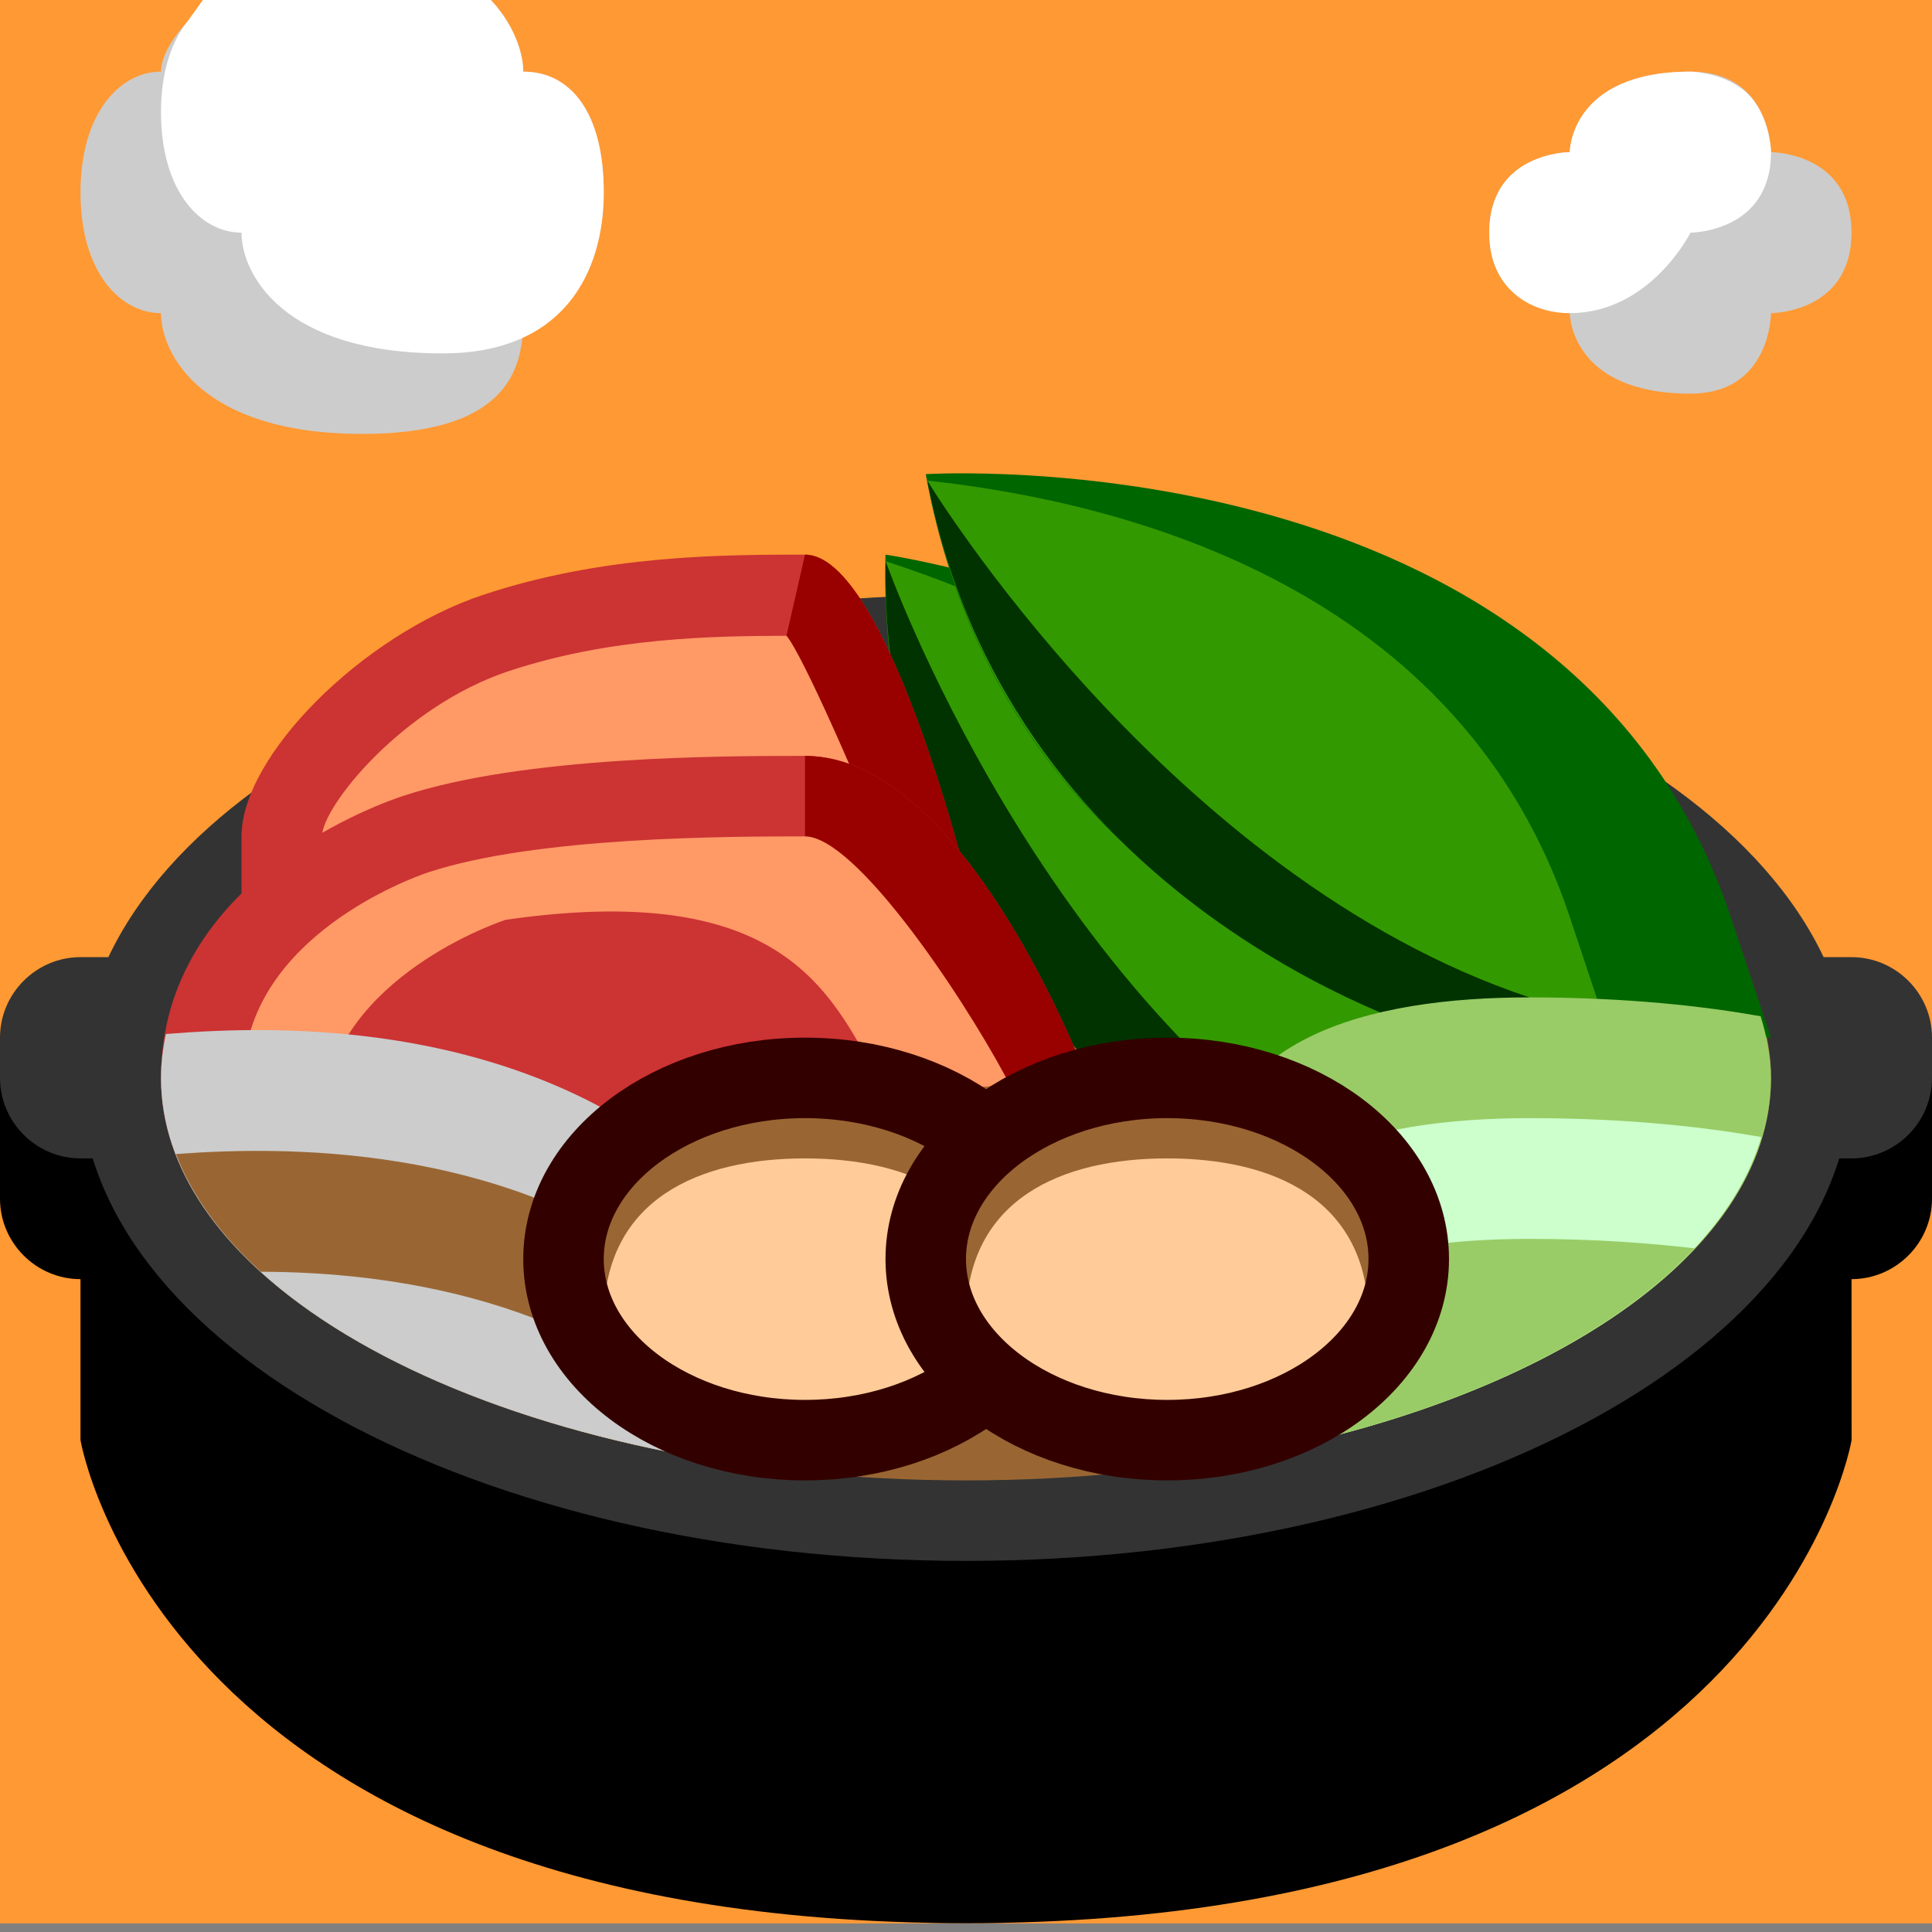 <svg xmlns="http://www.w3.org/2000/svg" width="24" height="24">
	<rect width="100%" height="100%" fill="#808080" stroke="none"/>
	<g transform="translate(-264,-386)" id="KDDI_D_439">
		<g>
			<path style="stroke:none; fill:none" d="M 288 409.89L 264 409.89L 264 385.89L 288 385.89L 288 409.89z"/>
		</g>
		<g>
			<path style="stroke:none; fill:#f93" d="M 288 409.89L 264 409.89L 264 385.89L 288 385.89L 288 409.89z"/>
			<g>
				<path style="stroke:none; fill:#000" d="M 264 400.89C 264 401.44 264.45 401.89 265 401.89L 266 401.89C 266.55 401.89 267 401.44 267 400.89L 267 399.39C 267 398.84 266.55 398.39 266 398.39L 265 398.39C 264.45 398.39 264 398.84 264 399.39L 264 400.89z"/>
				<path style="stroke:none; fill:#000" d="M 287 399.39L 287.001 403.89C 287.001 403.89 286 409.89 276 409.89C 266 409.89 265 403.89 265 403.89L 265 399.39C 265 399.39 269.373 397.89 276 397.89C 282.627 397.89 287 399.39 287 399.39z"/>
				<path style="stroke:none; fill:#333" d="M 264 399.39C 264 399.94 264.45 400.39 265 400.39L 266 400.39C 266.55 400.39 267 399.94 267 399.39L 267 398.89C 267 398.34 266.55 397.89 266 397.89L 265 397.89C 264.45 397.89 264 398.34 264 398.89L 264 399.39z"/>
				<path style="stroke:none; fill:#000" d="M 285 400.89C 285 401.44 285.45 401.89 286 401.89L 287 401.89C 287.55 401.89 288 401.44 288 400.89L 288 399.39C 288 398.84 287.55 398.39 287 398.39L 286 398.39C 285.45 398.39 285 398.84 285 399.39L 285 400.89z"/>
				<path style="stroke:none; fill:#333" d="M 285 399.39C 285 399.94 285.45 400.39 286 400.39L 287 400.39C 287.55 400.39 288 399.94 288 399.39L 288 398.89C 288 398.34 287.55 397.89 287 397.89L 286 397.89C 285.45 397.89 285 398.34 285 398.89L 285 399.39z"/>
				<path style="stroke:none; fill:#333" d="M 287 399.39C 287 402.703 282.074 405.39 276 405.39C 269.925 405.39 265 402.703 265 399.39C 265 396.076 269.925 393.39 276 393.39C 282.074 393.39 287 396.076 287 399.39z"/>
				<path style="stroke:none; fill:#963" d="M 286 399.39C 286 402.151 281.522 404.39 276 404.39C 270.477 404.39 266 402.151 266 399.39C 266 396.628 270.477 394.39 276 394.39C 281.522 394.39 286 396.628 286 399.39z"/>
				<g>
					<path style="stroke:none; fill:#060" d="M 275 392.89C 275 392.89 282.933 394.037 283.664 400.319L 283.846 401.89L 279.543 400.48C 279.543 400.48 274.854 398.479 275 392.89z"/>
					<path style="stroke:none; fill:#390" d="M 275.002 392.972C 274.906 398.496 279.543 400.48 279.543 400.48L 281.888 401.481L 281.706 399.91C 281.21 395.647 277.402 393.752 275.002 392.972z"/>
					<path style="stroke:none; fill:#030" d="M 275.002 392.972C 274.906 398.496 279.931 401.071 279.931 401.071L 281.012 400.786C 276.914 398.398 275.002 392.972 275.002 392.972z"/>
				</g>
				<g>
					<path style="stroke:none; fill:#c33" d="M 276 396.89C 276 396.89 275.002 392.89 274 392.89C 273 392.89 271.5 392.89 270 393.39C 268.5 393.89 267 395.39 267 396.39L 267 397.89L 276 396.89z"/>
					<path style="stroke:none; fill:#900" d="M 274.194 397.09L 276 396.89C 276 396.89 275.002 392.89 274 392.89L 273.77 393.898L 274.194 397.09z"/>
					<path style="stroke:none; fill:#f96" d="M 275.167 396.983C 274.693 395.774 273.96 394.113 273.77 393.898C 272.844 393.9 271.57 393.921 270.316 394.338C 269.002 394.776 268 396.019 268 396.39C 268 396.39 268 397.188 268 397.778L 275.167 396.983z"/>
				</g>
				<g>
					<path style="stroke:none; fill:#c33" d="M 277.5 399.39C 277.5 399.39 276 395.39 274 395.39C 273 395.39 270.5 395.39 269 395.89C 268.816 395.951 266 396.89 266 399.39C 266 399.726 266.069 400.055 266.196 400.373L 277.5 399.39z"/>
					<path style="stroke:none; fill:#900" d="M 275.751 399.542L 277.5 399.39C 277.5 399.39 276 395.39 274 395.39L 274 396.39L 275.751 399.542z"/>
					<path style="stroke:none; fill:#f96" d="M 276.534 399.474C 276.527 399.446 276.52 399.419 276.5 399.39C 275.909 398.291 274.615 396.39 274 396.39C 273.087 396.39 270.662 396.39 269.316 396.838L 269.315 396.838C 269.083 396.916 267.11 397.642 267.027 399.296C 267.027 399.693 267.009 400.158 267.003 400.302L 276.534 399.474z"/>
					<path style="stroke:none; fill:#c33" d="M 275.037 399.604C 274.385 398.566 274 396.89 270.283 397.426L 270.282 397.426C 270.05 397.503 268.077 398.229 267.994 399.884C 267.994 399.993 267.992 400.106 267.99 400.217L 275.037 399.604z"/>
				</g>
				<path style="stroke:none; fill:#060" d="M 275.5 391.89C 275.5 391.89 283.5 391.39 285.5 397.39L 286 398.89L 281.5 398.39C 281.5 398.39 276.5 397.39 275.5 391.89z"/>
				<path style="stroke:none; fill:#390" d="M 275.519 391.97C 276.555 397.396 281.5 398.39 281.5 398.39L 284 398.89L 283.5 397.39C 282.143 393.318 278.027 392.242 275.519 391.97z"/>
				<path style="stroke:none; fill:#030" d="M 275.519 391.97C 276.555 397.396 282 398.89 282 398.89L 283 398.39C 278.5 396.89 275.519 391.97 275.519 391.97z"/>
				<path style="stroke:none; fill:#9c6" d="M 286 399.39C 286 399.129 285.948 398.874 285.871 398.624C 285.196 398.504 284.236 398.39 283 398.39C 281 398.39 279 398.89 279 400.89C 279 401.897 279 403.157 279 404.16C 283.057 403.523 286 401.629 286 399.39z"/>
				<path style="stroke:none; fill:#963" d="M 269.916 403.352C 271.227 403.856 272.791 404.199 274.5 404.327L 274.5 402.89C 273.132 402.89 271.213 402.71 269.916 403.352z"/>
				<g>
					<path style="stroke:none; fill:#ccc" d="M 266.061 398.845C 266.023 399.025 266 399.206 266 399.39C 266 401.629 268.943 403.523 273 404.16L 273 400.89C 270.718 398.608 267.409 398.735 266.061 398.845z"/>
					<path style="stroke:none; fill:#963" d="M 266.185 400.336C 266.88 402.15 269.53 403.615 273 404.16L 273 402.39C 270.786 400.176 267.603 400.231 266.185 400.336z"/>
					<path style="stroke:none; fill:#ccc" d="M 267.237 401.798C 268.468 402.915 270.526 403.772 273 404.16L 273 403.89C 271.232 402.122 268.85 401.802 267.237 401.798z"/>
				</g>
				<path style="stroke:none; fill:#cfc" d="M 285.88 400.125C 285.205 400.005 284.241 399.89 283 399.89C 281 399.89 279 400.39 279 402.39C 279 402.933 279 403.549 279 404.16C 282.603 403.594 285.315 402.035 285.88 400.125z"/>
				<path style="stroke:none; fill:#9c6" d="M 285.049 401.507C 284.479 401.441 283.803 401.39 283 401.39C 281 401.39 279 401.89 279 403.89C 279 403.977 279 404.069 279 404.16C 281.684 403.739 283.87 402.765 285.049 401.507z"/>
				<g>
					<path style="stroke:none; fill:#963" d="M 277 401.64C 277 402.883 275.657 403.89 274 403.89C 272.344 403.89 271 402.883 271 401.64C 271 400.398 272.344 399.39 274 399.39C 275.657 399.39 277 400.398 277 401.64z"/>
					<path style="stroke:none; fill:#fc9" d="M 274 400.39C 272.696 400.39 271.5 400.89 271.5 402.39C 271.914 403.262 272.696 403.89 274 403.89C 275.305 403.89 276.087 403.262 276.5 402.39C 276.5 400.89 275.305 400.39 274 400.39z"/>
					<path style="stroke:#300; stroke-width:1; fill:none" d="M 277 401.64C 277 402.883 275.657 403.89 274 403.89C 272.344 403.89 271 402.883 271 401.64C 271 400.398 272.344 399.39 274 399.39C 275.657 399.39 277 400.398 277 401.64z"/>
					<path style="stroke:none; fill:#963" d="M 281.5 401.64C 281.5 402.883 280.157 403.89 278.5 403.89C 276.844 403.89 275.5 402.883 275.5 401.64C 275.5 400.398 276.844 399.39 278.5 399.39C 280.157 399.39 281.5 400.398 281.5 401.64z"/>
					<path style="stroke:none; fill:#fc9" d="M 278.5 400.39C 277.196 400.39 276 400.89 276 402.39C 276.414 403.262 277.196 403.89 278.5 403.89C 279.805 403.89 280.587 403.262 281 402.39C 281 400.89 279.805 400.39 278.5 400.39z"/>
					<path style="stroke:#300; stroke-width:1; fill:none" d="M 281.5 401.64C 281.5 402.883 280.157 403.89 278.5 403.89C 276.844 403.89 275.5 402.883 275.5 401.64C 275.5 400.398 276.844 399.39 278.5 399.39C 280.157 399.39 281.5 400.398 281.5 401.64z"/>
				</g>
			</g>
			<path style="stroke:none; fill:#ccc" d="M 265.5 388.89C 264.5 389.39 264 391.39 265.5 392.39C 265 393.39 266.5 394.89 268 393.89C 268 394.89 270 394.89 270 393.89C 271 393.89 271.5 392.89 271.5 392.39C 271.5 391.89 270.75 391.362 270 391.39C 270.5 390.39 270 389.39 269 389.39C 269 388.89 268.5 387.89 267.5 387.89C 267 387.89 266 387.89 265.5 388.89z"/>
			<path style="stroke:none; fill:#fff" d="M 270 391.39C 270.5 390.39 270 389.39 269 389.39C 269 388.89 268.5 387.89 267.5 387.89C 267 387.89 266 387.89 265.5 388.89C 265.5 389.89 265.5 390.89 266.438 391.39C 266.5 392.89 269.5 394.39 271.5 392.39C 271.5 391.89 270.75 391.362 270 391.39z"/>
			<path style="stroke:none; fill:#ccc" d="M 271.968 385.89C 271.689 386.349 271.5 386.867 271.5 387.39C 271.5 388.89 272 389.39 272.5 389.39C 272.5 389.89 273 390.39 274 390.39C 275 390.39 275.5 389.89 275.5 389.39C 276 389.39 276.5 388.89 276.5 387.39C 276.5 386.867 276.311 386.349 276.032 385.89L 271.968 385.89z"/>
			<path style="stroke:none; fill:#fff" d="M 271.98 385.89C 271.749 386.272 271.58 386.694 271.531 387.13C 271.609 387.977 272.045 388.39 272.5 388.39L 272.5 388.89C 272.5 389.132 272.851 389.39 273.5 389.39C 274.149 389.39 274.5 389.132 274.5 388.89L 274.5 388.39C 275 388.39 275.5 387.921 275.5 386.89C 275.5 386.547 275.395 386.207 275.239 385.89L 271.98 385.89z"/>
			<path style="stroke:none; fill:#ccc" d="M 278.5 392.89C 278.5 392.89 279.5 392.89 279.5 394.89C 279.5 396.89 278.5 396.89 278.5 396.89C 278.5 396.89 278.5 397.89 277 397.89C 275.5 397.89 275.5 396.89 275.5 396.89C 275.5 396.89 274.5 396.89 274.5 394.89C 274.5 392.89 275.5 392.89 275.5 392.89C 275.5 392.89 275.5 391.39 277 391.39C 278.5 391.39 278.5 392.89 278.5 392.89z"/>
			<path style="stroke:none; fill:#ccc" d="M 281.5 391.89C 281.5 392.39 282 392.89 282.5 392.89C 282.5 393.39 282.5 394.39 284 394.39C 285.5 394.39 286 393.39 286 392.89C 286.5 392.89 287 392.39 287 391.89C 287.5 391.89 288 391.39 288 390.39C 288 389.39 287.5 388.89 287 388.89C 287 388.39 286.5 387.39 285 387.39C 283.5 387.39 283.5 388.39 283.5 388.89C 283 388.89 282.5 389.39 282.5 389.89C 282.5 390.39 282.5 390.89 282.5 390.89C 282.5 390.89 281.5 390.89 281.5 391.89z"/>
			<path style="stroke:none; fill:#fff" d="M 286 391.39C 286.5 391.39 287 390.89 287 389.89C 287 388.89 286.5 388.39 286 388.39C 286 388.137 286 387.39 285 387.39C 283.5 387.39 283.5 388.39 283.5 388.89C 283 388.89 282.5 389.39 282.5 389.89C 282.5 390.39 282.5 390.89 282.5 390.89C 282.5 390.89 281.5 390.89 281.5 391.89C 281.5 392.39 282 392.89 282.5 392.89C 282.5 392.89 282.812 393.39 283.5 393.39C 284.5 393.39 285 392.89 285 392.39C 285.5 392.39 286 391.89 286 391.39z"/>
			<path style="stroke:none; fill:#ccc" d="M 283 397.39C 282 397.39 281.5 397.89 281.5 398.39C 281 398.39 280.5 398.89 280.5 399.89C 280.5 400.89 281 401.39 281.5 401.39C 281.5 401.39 281.5 402.39 283 402.39C 284.5 402.39 284.5 401.39 284.5 401.39C 284.5 401.39 286 401.39 286 399.89C 286 398.39 285 398.39 284.5 398.39C 284.5 397.89 284 397.39 283 397.39z"/>
			<path style="stroke:none; fill:#fff" d="M 283.5 400.39C 283.5 400.39 285 400.39 285 398.89C 285 398.39 284.5 398.39 284.5 398.39C 284.5 397.89 284 397.39 283 397.39C 282 397.39 281.5 397.89 281.5 398.39C 281 398.39 280.5 398.89 280.5 399.89C 280.5 400.89 281 401.39 281.5 401.39C 283 401.39 283.5 400.39 283.5 400.39z"/>
			<path style="stroke:none; fill:#fff" d="M 275.5 393.428C 275.5 393.428 274.5 393.428 274.5 394.813C 274.5 396.197 275.5 396.197 275.5 396.197C 275.5 396.197 275.5 396.89 277 396.89C 278.5 396.89 278.5 396.197 278.5 396.197C 278.5 396.197 279.5 396.197 279.5 394.813C 279.5 393.428 278.5 393.428 278.5 393.428C 278.5 393.428 278.5 392.39 277 392.39C 275.5 392.39 275.5 393.428 275.5 393.428z"/>
		</g>
		<g>
			<path style="stroke:none; fill:#f93" d="M 288 409.89L 264 409.89L 264 385.89L 288 385.89L 288 409.89z"/>
			<path style="stroke:none; fill:#ccc" d="M 282.625 385.89C 282.5 386.39 282.5 386.89 282.5 386.89C 281 386.39 281.5 387.89 281.5 387.89C 281 387.89 280.5 387.89 280.5 388.89C 280.5 389.89 281 389.89 281.5 389.89C 281.5 390.39 281.5 391.39 283 391.39C 284.5 391.39 285 390.89 285 390.39C 285.5 390.39 286 389.89 286 388.89C 286.5 388.89 287 388.89 287 387.89C 287 387.354 286.995 386.538 286.841 385.89L 282.625 385.89z"/>
			<g>
				<path style="stroke:none; fill:#000" d="M 264 400.89C 264 401.44 264.45 401.89 265 401.89L 266 401.89C 266.55 401.89 267 401.44 267 400.89L 267 399.39C 267 398.84 266.55 398.39 266 398.39L 265 398.39C 264.45 398.39 264 398.84 264 399.39L 264 400.89z"/>
				<path style="stroke:none; fill:#000" d="M 287 399.39L 287.001 403.89C 287.001 403.89 286 409.89 276 409.89C 266 409.89 265 403.89 265 403.89L 265 399.39C 265 399.39 269.373 397.89 276 397.89C 282.627 397.89 287 399.39 287 399.39z"/>
				<path style="stroke:none; fill:#333" d="M 264 399.39C 264 399.94 264.45 400.39 265 400.39L 266 400.39C 266.55 400.39 267 399.94 267 399.39L 267 398.89C 267 398.34 266.55 397.89 266 397.89L 265 397.89C 264.45 397.89 264 398.34 264 398.89L 264 399.39z"/>
				<path style="stroke:none; fill:#000" d="M 285 400.89C 285 401.44 285.45 401.89 286 401.89L 287 401.89C 287.55 401.89 288 401.44 288 400.89L 288 399.39C 288 398.84 287.55 398.39 287 398.39L 286 398.39C 285.45 398.39 285 398.84 285 399.39L 285 400.89z"/>
				<path style="stroke:none; fill:#333" d="M 285 399.39C 285 399.94 285.45 400.39 286 400.39L 287 400.39C 287.55 400.39 288 399.94 288 399.39L 288 398.89C 288 398.34 287.55 397.89 287 397.89L 286 397.89C 285.45 397.89 285 398.34 285 398.89L 285 399.39z"/>
				<path style="stroke:none; fill:#333" d="M 287 399.39C 287 402.703 282.074 405.39 276 405.39C 269.925 405.39 265 402.703 265 399.39C 265 396.076 269.925 393.39 276 393.39C 282.074 393.39 287 396.076 287 399.39z"/>
				<path style="stroke:none; fill:#963" d="M 286 399.39C 286 402.151 281.522 404.39 276 404.39C 270.477 404.39 266 402.151 266 399.39C 266 396.628 270.477 394.39 276 394.39C 281.522 394.39 286 396.628 286 399.39z"/>
				<g>
					<path style="stroke:none; fill:#060" d="M 275 392.89C 275 392.89 282.933 394.037 283.664 400.319L 283.846 401.89L 279.543 400.48C 279.543 400.48 274.854 398.479 275 392.89z"/>
					<path style="stroke:none; fill:#390" d="M 275.002 392.972C 274.906 398.496 279.543 400.48 279.543 400.48L 281.888 401.481L 281.706 399.91C 281.21 395.647 277.402 393.752 275.002 392.972z"/>
					<path style="stroke:none; fill:#030" d="M 275.002 392.972C 274.906 398.496 279.931 401.071 279.931 401.071L 281.012 400.786C 276.914 398.398 275.002 392.972 275.002 392.972z"/>
				</g>
				<g>
					<path style="stroke:none; fill:#c33" d="M 276 396.89C 276 396.89 275.002 392.89 274 392.89C 273 392.89 271.5 392.89 270 393.39C 268.5 393.89 267 395.39 267 396.39L 267 397.89L 276 396.89z"/>
					<path style="stroke:none; fill:#900" d="M 274.194 397.09L 276 396.89C 276 396.89 275.002 392.89 274 392.89L 273.77 393.898L 274.194 397.09z"/>
					<path style="stroke:none; fill:#f96" d="M 275.167 396.983C 274.693 395.774 273.96 394.113 273.77 393.898C 272.844 393.9 271.57 393.921 270.316 394.338C 269.002 394.776 268 396.019 268 396.39C 268 396.39 268 397.188 268 397.778L 275.167 396.983z"/>
				</g>
				<g>
					<path style="stroke:none; fill:#c33" d="M 277.5 399.39C 277.5 399.39 276 395.39 274 395.39C 273 395.39 270.5 395.39 269 395.89C 268.816 395.951 266 396.89 266 399.39C 266 399.726 266.069 400.055 266.196 400.373L 277.5 399.39z"/>
					<path style="stroke:none; fill:#900" d="M 275.751 399.542L 277.5 399.39C 277.5 399.39 276 395.39 274 395.39L 274 396.39L 275.751 399.542z"/>
					<path style="stroke:none; fill:#f96" d="M 276.534 399.474C 276.527 399.446 276.52 399.419 276.5 399.39C 275.909 398.291 274.615 396.39 274 396.39C 273.087 396.39 270.662 396.39 269.316 396.838L 269.315 396.838C 269.083 396.916 267.11 397.642 267.027 399.296C 267.027 399.693 267.009 400.158 267.003 400.302L 276.534 399.474z"/>
					<path style="stroke:none; fill:#c33" d="M 275.037 399.604C 274.385 398.566 274 396.89 270.283 397.426L 270.282 397.426C 270.05 397.503 268.077 398.229 267.994 399.884C 267.994 399.993 267.992 400.106 267.99 400.217L 275.037 399.604z"/>
				</g>
				<path style="stroke:none; fill:#060" d="M 275.5 391.89C 275.5 391.89 283.5 391.39 285.5 397.39L 286 398.89L 281.5 398.39C 281.5 398.39 276.5 397.39 275.5 391.89z"/>
				<path style="stroke:none; fill:#390" d="M 275.519 391.97C 276.555 397.396 281.5 398.39 281.5 398.39L 284 398.89L 283.5 397.39C 282.143 393.318 278.027 392.242 275.519 391.97z"/>
				<path style="stroke:none; fill:#030" d="M 275.519 391.97C 276.555 397.396 282 398.89 282 398.89L 283 398.39C 278.5 396.89 275.519 391.97 275.519 391.97z"/>
				<path style="stroke:none; fill:#9c6" d="M 286 399.39C 286 399.129 285.948 398.874 285.871 398.624C 285.196 398.504 284.236 398.39 283 398.39C 281 398.39 279 398.89 279 400.89C 279 401.897 279 403.157 279 404.16C 283.057 403.523 286 401.629 286 399.39z"/>
				<path style="stroke:none; fill:#963" d="M 269.916 403.352C 271.227 403.856 272.791 404.199 274.5 404.327L 274.5 402.89C 273.132 402.89 271.213 402.71 269.916 403.352z"/>
				<g>
					<path style="stroke:none; fill:#ccc" d="M 266.061 398.845C 266.023 399.025 266 399.206 266 399.39C 266 401.629 268.943 403.523 273 404.16L 273 400.89C 270.718 398.608 267.409 398.735 266.061 398.845z"/>
					<path style="stroke:none; fill:#963" d="M 266.185 400.336C 266.88 402.15 269.53 403.615 273 404.16L 273 402.39C 270.786 400.176 267.603 400.231 266.185 400.336z"/>
					<path style="stroke:none; fill:#ccc" d="M 267.237 401.798C 268.468 402.915 270.526 403.772 273 404.16L 273 403.89C 271.232 402.122 268.85 401.802 267.237 401.798z"/>
				</g>
				<path style="stroke:none; fill:#cfc" d="M 285.88 400.125C 285.205 400.005 284.241 399.89 283 399.89C 281 399.89 279 400.39 279 402.39C 279 402.933 279 403.549 279 404.16C 282.603 403.594 285.315 402.035 285.88 400.125z"/>
				<path style="stroke:none; fill:#9c6" d="M 285.049 401.507C 284.479 401.441 283.803 401.39 283 401.39C 281 401.39 279 401.89 279 403.89C 279 403.977 279 404.069 279 404.16C 281.684 403.739 283.87 402.765 285.049 401.507z"/>
				<g>
					<path style="stroke:none; fill:#963" d="M 277 401.64C 277 402.883 275.657 403.89 274 403.89C 272.344 403.89 271 402.883 271 401.64C 271 400.398 272.344 399.39 274 399.39C 275.657 399.39 277 400.398 277 401.64z"/>
					<path style="stroke:none; fill:#fc9" d="M 274 400.39C 272.696 400.39 271.5 400.89 271.5 402.39C 271.914 403.262 272.696 403.89 274 403.89C 275.305 403.89 276.087 403.262 276.5 402.39C 276.5 400.89 275.305 400.39 274 400.39z"/>
					<path style="stroke:#300; stroke-width:1; fill:none" d="M 277 401.64C 277 402.883 275.657 403.89 274 403.89C 272.344 403.89 271 402.883 271 401.64C 271 400.398 272.344 399.39 274 399.39C 275.657 399.39 277 400.398 277 401.64z"/>
					<path style="stroke:none; fill:#963" d="M 281.5 401.64C 281.5 402.883 280.157 403.89 278.5 403.89C 276.844 403.89 275.5 402.883 275.5 401.64C 275.5 400.398 276.844 399.39 278.5 399.39C 280.157 399.39 281.5 400.398 281.5 401.64z"/>
					<path style="stroke:none; fill:#fc9" d="M 278.5 400.39C 277.196 400.39 276 400.89 276 402.39C 276.414 403.262 277.196 403.89 278.5 403.89C 279.805 403.89 280.587 403.262 281 402.39C 281 400.89 279.805 400.39 278.5 400.39z"/>
					<path style="stroke:#300; stroke-width:1; fill:none" d="M 281.5 401.64C 281.5 402.883 280.157 403.89 278.5 403.89C 276.844 403.89 275.5 402.883 275.5 401.64C 275.5 400.398 276.844 399.39 278.5 399.39C 280.157 399.39 281.5 400.398 281.5 401.64z"/>
				</g>
			</g>
			<path style="stroke:none; fill:#ccc" d="M 274 386.89C 274 386.622 273.849 386.214 273.485 385.89L 270.759 385.89C 270.509 386.23 270.5 386.657 270.5 386.89C 270 386.89 269.5 387.39 269.5 388.39C 269.5 389.39 270 389.89 270.5 389.89C 270.5 390.39 270.5 391.39 272 391.39C 273.5 391.39 274 390.39 274 389.89C 274.5 389.89 275 389.39 275 388.39C 275 387.39 274.5 386.89 274 386.89z"/>
			<path style="stroke:none; fill:#fff" d="M 282.625 385.89C 282.5 386.39 282.5 386.89 282.5 386.89C 281 386.39 281.5 387.89 281.5 387.89C 281 387.89 280.5 387.89 280.5 388.89C 280.5 389.89 281 389.89 281.5 389.89C 281.5 390.39 282 390.39 282.5 390.39C 284 390.39 284 389.89 284 389.39C 284.5 389.39 285 388.89 285 387.89C 285.5 387.89 286 387.89 286 386.89C 286 386.611 285.997 386.257 285.975 385.89L 282.625 385.89z"/>
			<path style="stroke:none; fill:#fff" d="M 274 386.89C 274 386.622 273.849 386.214 273.485 385.89L 270.759 385.89C 270.509 386.23 270.5 386.657 270.5 386.89C 270.5 387.89 271 388.89 271.5 388.89C 271.5 389.39 271.5 390.39 273 390.39C 273.37 390.39 274 389.89 274 389.89C 274.5 389.89 275 389.39 275 388.39C 275 387.39 274.5 386.89 274 386.89z"/>
			<path style="stroke:none; fill:#ccc" d="M 267.5 390.39C 267.5 389.89 267 389.39 265.5 389.39C 264.912 389.39 264.404 389.395 264 389.515L 264 393.264C 264.404 393.385 264.912 393.39 265.5 393.39C 267 393.39 267.5 392.89 267.5 392.39C 268 392.39 268.5 392.39 268.5 391.39C 268.5 390.39 268 390.39 267.5 390.39z"/>
			<path style="stroke:none; fill:#fff" d="M 267.5 390.39C 267.5 389.89 267 389.39 265.5 389.39C 264.909 389.39 264.403 389.4 264 389.526L 264 392.253C 264.403 392.379 264.909 392.39 265.5 392.39C 267 392.39 267.5 391.89 267.5 391.39C 267.895 391.39 268.285 391.381 268.434 390.89C 268.285 390.398 267.895 390.39 267.5 390.39z"/>
			<path style="stroke:none; fill:#ccc" d="M 276 393.89C 275 393.89 274.5 394.39 274.5 394.89C 274 394.89 273.5 395.39 273.5 396.39C 273.5 397.39 274 397.89 274.5 397.89C 274.5 397.89 274.5 398.89 276 398.89C 277.5 398.89 277.5 397.89 277.5 397.89C 277.5 397.89 279 397.89 279 396.39C 279 394.89 278 394.89 277.5 394.89C 277.5 394.39 277 393.89 276 393.89z"/>
			<path style="stroke:none; fill:#fff" d="M 276.5 396.89C 276.5 396.89 278 396.89 278 395.39C 278 394.89 277.5 394.89 277.5 394.89C 277.5 394.39 277 393.89 276 393.89C 275 393.89 274.5 394.39 274.5 394.89C 274 394.89 273.5 395.39 273.5 396.39C 273.5 397.39 274 397.89 274.5 397.89C 276 397.89 276.5 396.89 276.5 396.89z"/>
		</g>
		<g>
			<path style="stroke:none; fill:#f93" d="M 288 409.89L 264 409.89L 264 385.89L 288 385.89L 288 409.89z"/>
			<path style="stroke:none; fill:#ccc" d="M 283.5 387.89C 283.5 387.89 282.5 387.89 282.5 388.89C 282.5 389.89 283.5 389.89 283.5 389.89C 283.5 389.89 283.5 390.89 285 390.89C 286 390.89 286 389.89 286 389.89C 286 389.89 287 389.89 287 388.89C 287 387.89 286 387.89 286 387.89C 286 387.89 286 386.89 285 386.89C 283.5 386.89 283.5 387.89 283.5 387.89z"/>
			<g>
				<path style="stroke:none; fill:#000" d="M 264 400.89C 264 401.44 264.45 401.89 265 401.89L 266 401.89C 266.55 401.89 267 401.44 267 400.89L 267 399.39C 267 398.84 266.55 398.39 266 398.39L 265 398.39C 264.45 398.39 264 398.84 264 399.39L 264 400.89z"/>
				<path style="stroke:none; fill:#000" d="M 287 399.39L 287.001 403.89C 287.001 403.89 286 409.89 276 409.89C 266 409.89 265 403.89 265 403.89L 265 399.39C 265 399.39 269.373 397.89 276 397.89C 282.627 397.89 287 399.39 287 399.39z"/>
				<path style="stroke:none; fill:#333" d="M 264 399.39C 264 399.94 264.45 400.39 265 400.39L 266 400.39C 266.55 400.39 267 399.94 267 399.39L 267 398.89C 267 398.34 266.55 397.89 266 397.89L 265 397.89C 264.45 397.89 264 398.34 264 398.89L 264 399.39z"/>
				<path style="stroke:none; fill:#000" d="M 285 400.89C 285 401.44 285.45 401.89 286 401.89L 287 401.89C 287.55 401.89 288 401.44 288 400.89L 288 399.39C 288 398.84 287.55 398.39 287 398.39L 286 398.39C 285.45 398.39 285 398.84 285 399.39L 285 400.89z"/>
				<path style="stroke:none; fill:#333" d="M 285 399.39C 285 399.94 285.45 400.39 286 400.39L 287 400.39C 287.55 400.39 288 399.94 288 399.39L 288 398.89C 288 398.34 287.55 397.89 287 397.89L 286 397.89C 285.45 397.89 285 398.34 285 398.89L 285 399.39z"/>
				<path style="stroke:none; fill:#333" d="M 287 399.39C 287 402.703 282.074 405.39 276 405.39C 269.925 405.39 265 402.703 265 399.39C 265 396.076 269.925 393.39 276 393.39C 282.074 393.39 287 396.076 287 399.39z"/>
				<path style="stroke:none; fill:#963" d="M 286 399.39C 286 402.151 281.522 404.39 276 404.39C 270.477 404.39 266 402.151 266 399.39C 266 396.628 270.477 394.39 276 394.39C 281.522 394.39 286 396.628 286 399.39z"/>
				<g>
					<path style="stroke:none; fill:#060" d="M 275 392.89C 275 392.89 282.933 394.037 283.664 400.319L 283.846 401.89L 279.543 400.48C 279.543 400.48 274.854 398.479 275 392.89z"/>
					<path style="stroke:none; fill:#390" d="M 275.002 392.972C 274.906 398.496 279.543 400.48 279.543 400.48L 281.888 401.481L 281.706 399.91C 281.21 395.647 277.402 393.752 275.002 392.972z"/>
					<path style="stroke:none; fill:#030" d="M 275.002 392.972C 274.906 398.496 279.931 401.071 279.931 401.071L 281.012 400.786C 276.914 398.398 275.002 392.972 275.002 392.972z"/>
				</g>
				<g>
					<path style="stroke:none; fill:#c33" d="M 276 396.89C 276 396.89 275.002 392.89 274 392.89C 273 392.89 271.5 392.89 270 393.39C 268.5 393.89 267 395.39 267 396.39L 267 397.89L 276 396.89z"/>
					<path style="stroke:none; fill:#900" d="M 274.194 397.09L 276 396.89C 276 396.89 275.002 392.89 274 392.89L 273.77 393.898L 274.194 397.09z"/>
					<path style="stroke:none; fill:#f96" d="M 275.167 396.983C 274.693 395.774 273.96 394.113 273.77 393.898C 272.844 393.9 271.57 393.921 270.316 394.338C 269.002 394.776 268 396.019 268 396.39C 268 396.39 268 397.188 268 397.778L 275.167 396.983z"/>
				</g>
				<g>
					<path style="stroke:none; fill:#c33" d="M 277.5 399.39C 277.5 399.39 276 395.39 274 395.39C 273 395.39 270.5 395.39 269 395.89C 268.816 395.951 266 396.89 266 399.39C 266 399.726 266.069 400.055 266.196 400.373L 277.5 399.39z"/>
					<path style="stroke:none; fill:#900" d="M 275.751 399.542L 277.5 399.39C 277.5 399.39 276 395.39 274 395.39L 274 396.39L 275.751 399.542z"/>
					<path style="stroke:none; fill:#f96" d="M 276.534 399.474C 276.527 399.446 276.52 399.419 276.5 399.39C 275.909 398.291 274.615 396.39 274 396.39C 273.087 396.39 270.662 396.39 269.316 396.838L 269.315 396.838C 269.083 396.916 267.11 397.642 267.027 399.296C 267.027 399.693 267.009 400.158 267.003 400.302L 276.534 399.474z"/>
					<path style="stroke:none; fill:#c33" d="M 275.037 399.604C 274.385 398.566 274 396.89 270.283 397.426L 270.282 397.426C 270.05 397.503 268.077 398.229 267.994 399.884C 267.994 399.993 267.992 400.106 267.99 400.217L 275.037 399.604z"/>
				</g>
				<path style="stroke:none; fill:#060" d="M 275.5 391.89C 275.5 391.89 283.5 391.39 285.5 397.39L 286 398.89L 281.5 398.39C 281.5 398.39 276.5 397.39 275.5 391.89z"/>
				<path style="stroke:none; fill:#390" d="M 275.519 391.97C 276.555 397.396 281.5 398.39 281.5 398.39L 284 398.89L 283.5 397.39C 282.143 393.318 278.027 392.242 275.519 391.97z"/>
				<path style="stroke:none; fill:#030" d="M 275.519 391.97C 276.555 397.396 282 398.89 282 398.89L 283 398.39C 278.5 396.89 275.519 391.97 275.519 391.97z"/>
				<path style="stroke:none; fill:#9c6" d="M 286 399.39C 286 399.129 285.948 398.874 285.871 398.624C 285.196 398.504 284.236 398.39 283 398.39C 281 398.39 279 398.89 279 400.89C 279 401.897 279 403.157 279 404.16C 283.057 403.523 286 401.629 286 399.39z"/>
				<path style="stroke:none; fill:#963" d="M 269.916 403.352C 271.227 403.856 272.791 404.199 274.5 404.327L 274.5 402.89C 273.132 402.89 271.213 402.71 269.916 403.352z"/>
				<g>
					<path style="stroke:none; fill:#ccc" d="M 266.061 398.845C 266.023 399.025 266 399.206 266 399.39C 266 401.629 268.943 403.523 273 404.16L 273 400.89C 270.718 398.608 267.409 398.735 266.061 398.845z"/>
					<path style="stroke:none; fill:#963" d="M 266.185 400.336C 266.88 402.15 269.53 403.615 273 404.16L 273 402.39C 270.786 400.176 267.603 400.231 266.185 400.336z"/>
					<path style="stroke:none; fill:#ccc" d="M 267.237 401.798C 268.468 402.915 270.526 403.772 273 404.16L 273 403.89C 271.232 402.122 268.85 401.802 267.237 401.798z"/>
				</g>
				<path style="stroke:none; fill:#cfc" d="M 285.88 400.125C 285.205 400.005 284.241 399.89 283 399.89C 281 399.89 279 400.39 279 402.39C 279 402.933 279 403.549 279 404.16C 282.603 403.594 285.315 402.035 285.88 400.125z"/>
				<path style="stroke:none; fill:#9c6" d="M 285.049 401.507C 284.479 401.441 283.803 401.39 283 401.39C 281 401.39 279 401.89 279 403.89C 279 403.977 279 404.069 279 404.16C 281.684 403.739 283.87 402.765 285.049 401.507z"/>
				<g>
					<path style="stroke:none; fill:#963" d="M 277 401.64C 277 402.883 275.657 403.89 274 403.89C 272.344 403.89 271 402.883 271 401.64C 271 400.398 272.344 399.39 274 399.39C 275.657 399.39 277 400.398 277 401.64z"/>
					<path style="stroke:none; fill:#fc9" d="M 274 400.39C 272.696 400.39 271.5 400.89 271.5 402.39C 271.914 403.262 272.696 403.89 274 403.89C 275.305 403.89 276.087 403.262 276.5 402.39C 276.5 400.89 275.305 400.39 274 400.39z"/>
					<path style="stroke:#300; stroke-width:1; fill:none" d="M 277 401.64C 277 402.883 275.657 403.89 274 403.89C 272.344 403.89 271 402.883 271 401.64C 271 400.398 272.344 399.39 274 399.39C 275.657 399.39 277 400.398 277 401.64z"/>
					<path style="stroke:none; fill:#963" d="M 281.5 401.64C 281.5 402.883 280.157 403.89 278.5 403.89C 276.844 403.89 275.5 402.883 275.5 401.64C 275.5 400.398 276.844 399.39 278.5 399.39C 280.157 399.39 281.5 400.398 281.5 401.64z"/>
					<path style="stroke:none; fill:#fc9" d="M 278.5 400.39C 277.196 400.39 276 400.89 276 402.39C 276.414 403.262 277.196 403.89 278.5 403.89C 279.805 403.89 280.587 403.262 281 402.39C 281 400.89 279.805 400.39 278.5 400.39z"/>
					<path style="stroke:#300; stroke-width:1; fill:none" d="M 281.5 401.64C 281.5 402.883 280.157 403.89 278.5 403.89C 276.844 403.89 275.5 402.883 275.5 401.64C 275.5 400.398 276.844 399.39 278.5 399.39C 280.157 399.39 281.5 400.398 281.5 401.64z"/>
				</g>
			</g>
			<path style="stroke:none; fill:#ccc" d="M 270.5 386.89C 270.5 386.622 270.349 386.214 269.985 385.89L 266.79 385.89C 266.294 386.214 266 386.622 266 386.89C 265.5 386.89 265 387.39 265 388.39C 265 389.39 265.5 389.89 266 389.89C 266 390.39 266.5 391.39 268.5 391.39C 270.5 391.39 270.5 390.39 270.5 389.89C 271 389.89 271.5 389.39 271.5 388.39C 271.5 387.39 271.083 386.89 270.5 386.89z"/>
			<path style="stroke:none; fill:#fff" d="M 270.5 386.89C 270.5 386.622 270.349 386.214 269.985 385.89L 266.598 385.89C 266.46 386.082 266.331 386.269 266.284 386.324C 266.116 386.573 266 386.921 266 387.39C 266 388.39 266.5 388.89 267 388.89C 267 389.39 267.5 390.39 269.5 390.39C 271 390.39 271.5 389.39 271.5 388.39C 271.5 387.39 271.083 386.89 270.5 386.89z"/>
			<path style="stroke:none; fill:#fff" d="M 283.5 389.89C 284.5 389.89 285 388.89 285 388.89C 285 388.89 286 388.89 286 387.89C 286 387.813 285.984 387.753 285.974 387.687C 285.947 387.557 285.892 387.387 285.774 387.234C 285.755 387.213 285.738 387.191 285.718 387.172C 285.699 387.152 285.677 387.134 285.655 387.115C 285.503 386.998 285.333 386.942 285.203 386.916C 285.137 386.905 285.077 386.89 285 386.89C 283.5 386.89 283.5 387.89 283.5 387.89C 283.5 387.89 282.5 387.89 282.5 388.89C 282.5 389.579 283 389.89 283.5 389.89z"/>
		</g>
	</g>
</svg>
